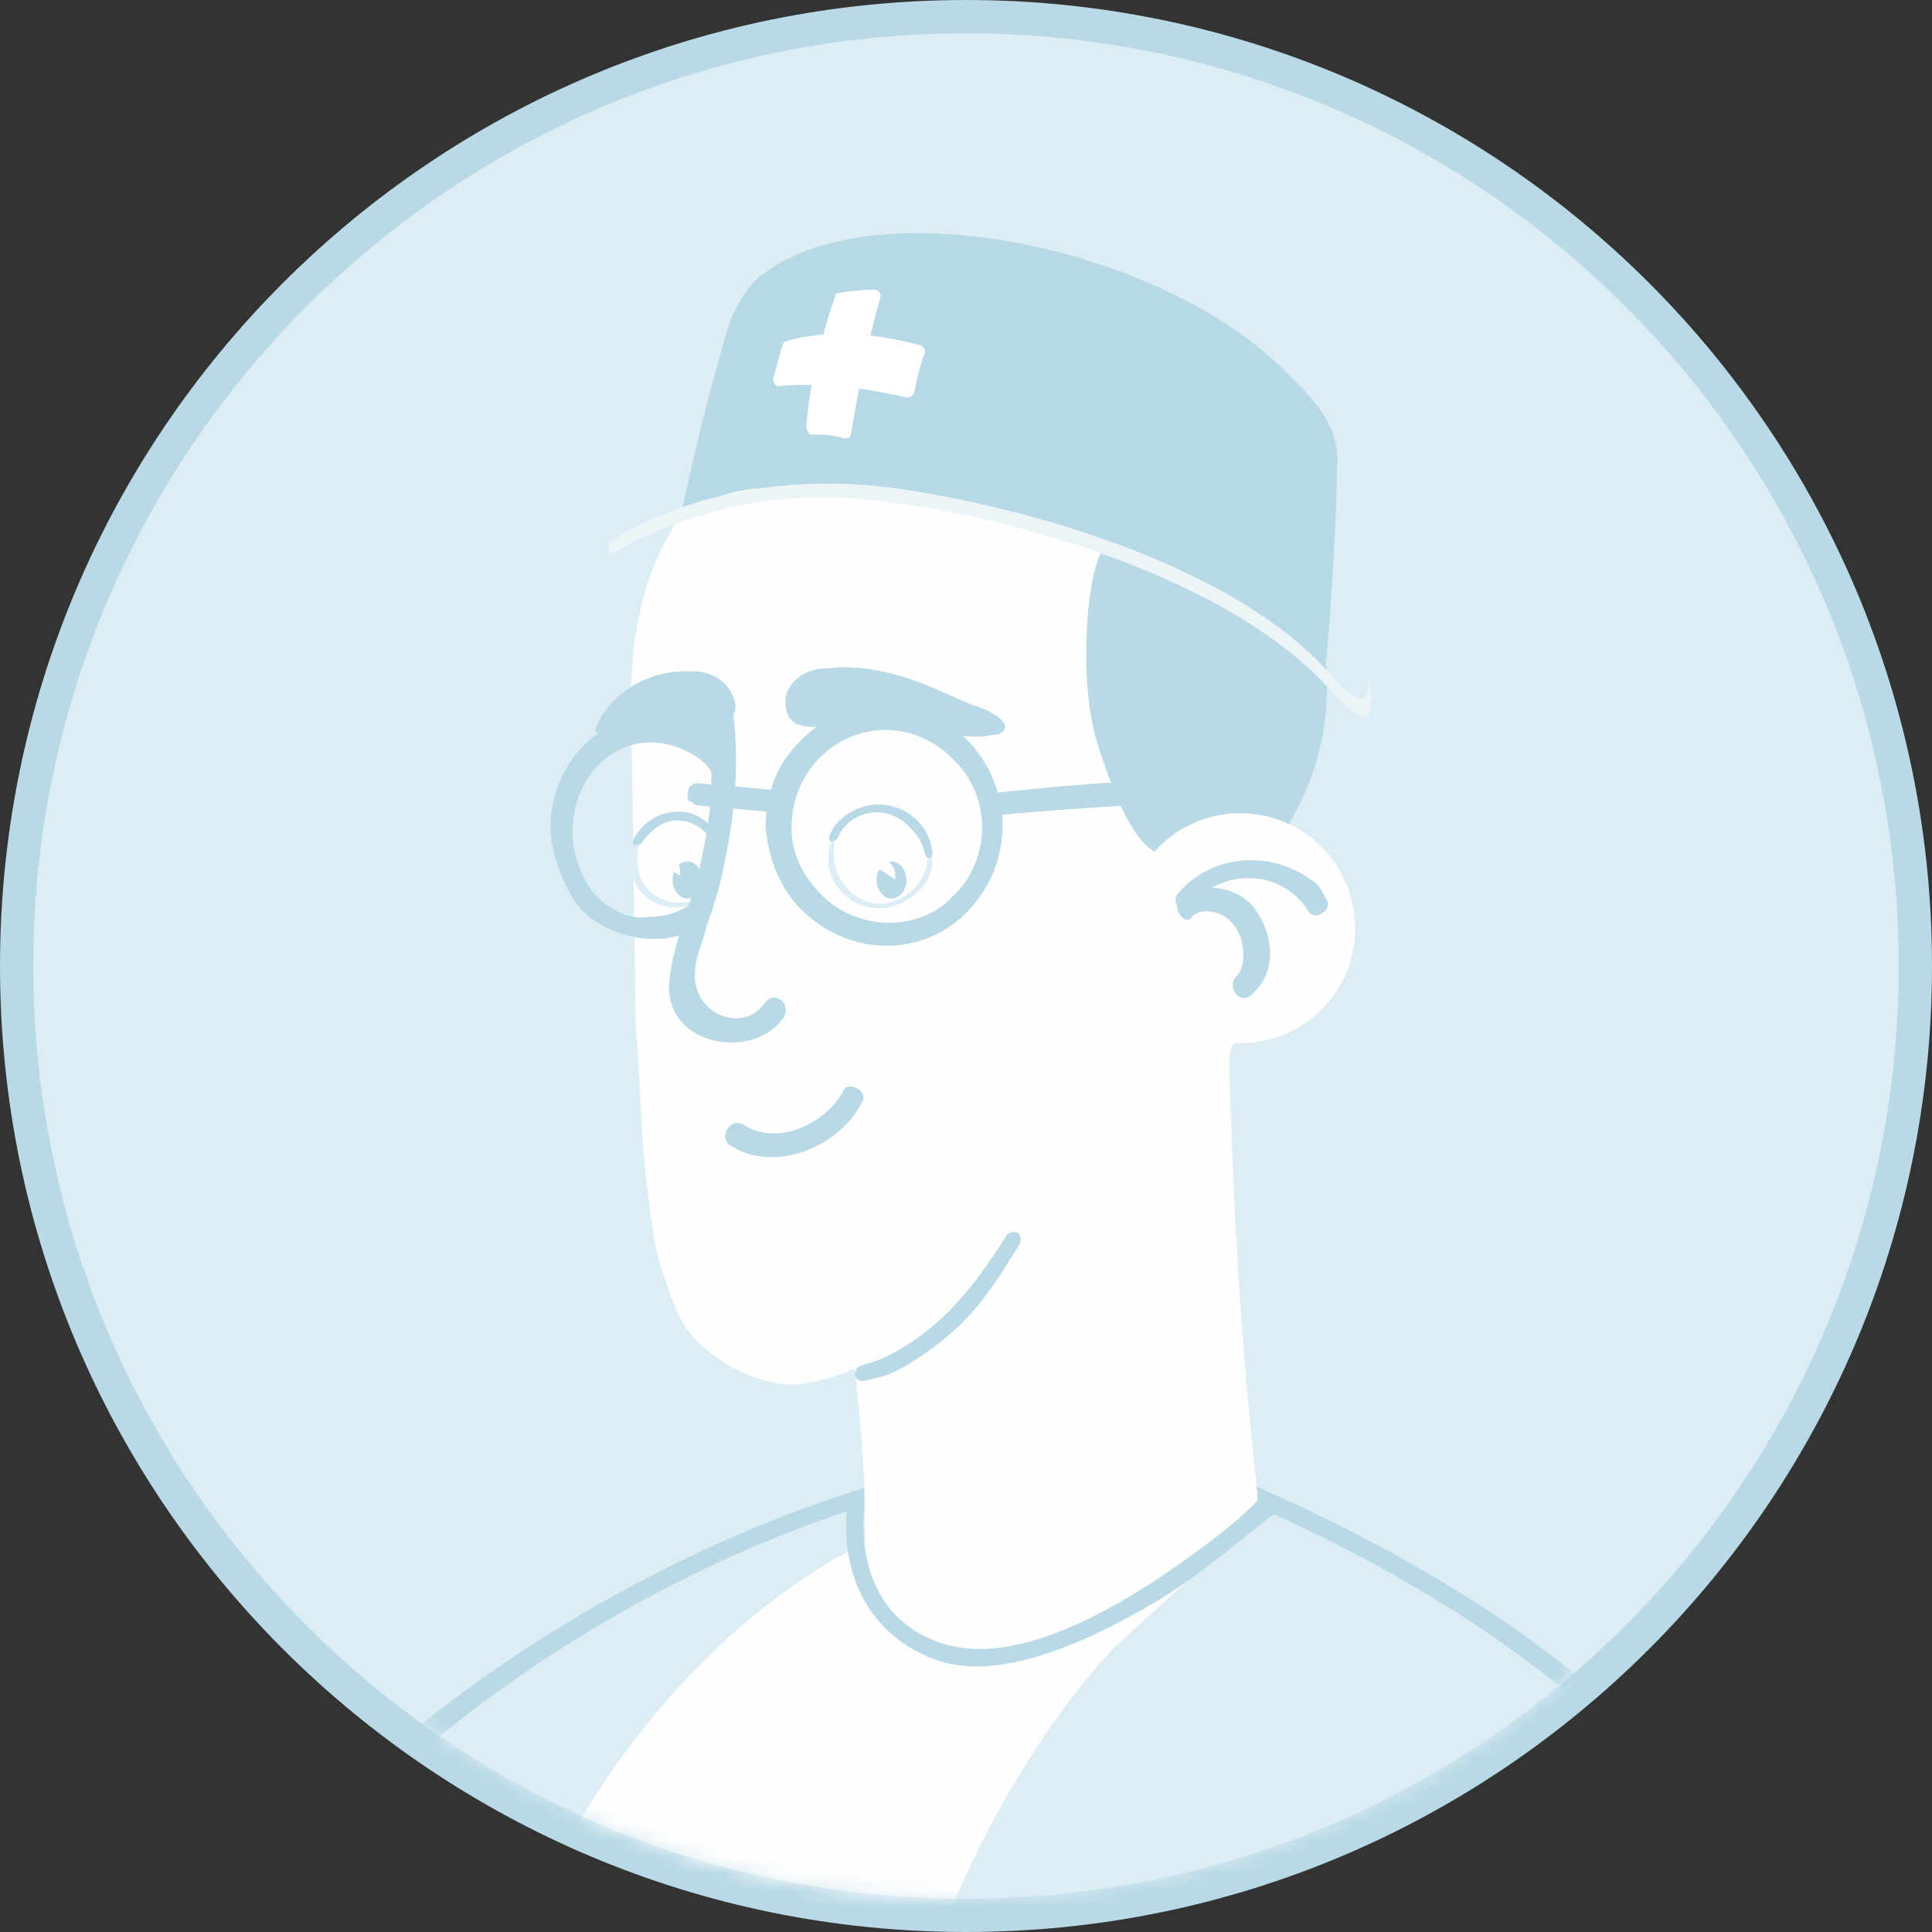 <svg width="116" height="116" viewBox="0 0 116 116" fill="none" xmlns="http://www.w3.org/2000/svg">
<rect x="0" y="0" width="116" height="116" fill="#333333" stroke="none"/>
<path d="M58 115C89.48 115 115 89.48 115 58C115 26.52 89.48 1 58 1C26.52 1 1 26.52 1 58C1 89.48 26.52 115 58 115Z" fill="#DCEDF5" stroke="#B8D9E5" stroke-width="2"/>
<mask id="mask0" mask-type="alpha" maskUnits="userSpaceOnUse" x="2" y="2" width="112" height="112">
<path fill-rule="evenodd" clip-rule="evenodd" d="M58 114C88.928 114 114 88.928 114 58C114 27.072 88.928 2 58 2C27.072 2 2 27.072 2 58C2 88.928 27.072 114 58 114Z" fill="white"/>
</mask>
<g mask="url(#mask0)">
<path fill-rule="evenodd" clip-rule="evenodd" d="M75.365 88.452C74.474 80.211 74.029 72.193 73.806 63.952C73.806 63.507 73.806 62.838 74.251 62.393C74.697 61.947 75.143 61.725 75.588 61.725C78.706 60.834 81.156 57.715 80.933 54.375C80.711 51.034 77.147 48.583 74.029 49.252C74.697 43.906 76.033 37.447 72.692 33.215C69.797 29.429 66.901 26.533 62.224 25.865C58.215 25.197 55.543 25.42 51.311 25.42C48.638 25.42 43.961 25.42 40.174 32.102C37.724 36.334 37.724 41.456 37.947 45.688L38.169 61.501C38.615 67.293 38.393 68.629 39.283 74.42C39.506 75.756 40.397 78.429 41.065 79.543C42.179 81.324 45.297 83.329 47.97 83.106C49.974 82.883 51.979 81.992 52.869 81.324C52.869 86.67 52.647 96.916 49.306 102.929C49.083 103.374 48.638 104.043 48.861 104.488C49.083 105.156 49.752 105.602 50.642 105.824C52.647 106.27 54.652 106.716 56.879 106.938C60.443 107.384 64.229 107.606 67.793 107.384C71.133 107.384 74.697 106.938 77.815 105.379C80.265 104.043 84.274 100.256 81.379 97.584C80.042 96.248 78.484 95.802 77.37 94.243C75.811 92.684 75.588 90.456 75.365 88.452Z" fill="#FEFEFE"/>
<path fill-rule="evenodd" clip-rule="evenodd" d="M83.383 98.92C83.383 98.92 79.152 97.584 75.365 94.02C73.594 94.852 71.911 95.46 70.318 95.889C70.004 96.105 69.689 96.282 69.381 96.399C64.327 98.313 56.821 97.696 51.794 96.007L51.922 92.538H51.951L51.935 92.523C51.935 92.523 31.167 103.711 30.499 103.711C26.32 103.708 24.849 107.22 28.821 110.449C33.682 114.399 45.562 118.2 56.602 117.986C72.502 117.678 84.529 110.376 83.383 98.92Z" fill="#FEFEFE"/>
<path fill-rule="evenodd" clip-rule="evenodd" d="M37.947 51.702C37.947 53.261 39.061 54.375 40.62 54.375C40.986 54.375 41.326 54.314 41.634 54.2C41.383 54.27 41.113 54.307 40.828 54.307C39.269 54.307 38.155 53.194 38.155 51.635C38.155 51.189 38.155 50.744 38.377 50.521C38.691 49.893 39.227 49.376 39.906 49.125C39.129 49.34 38.515 49.897 38.169 50.588C37.947 50.811 37.947 51.256 37.947 51.702Z" fill="#AEAFB0"/>
<path fill-rule="evenodd" clip-rule="evenodd" d="M37.947 51.702C37.947 53.261 39.061 54.375 40.62 54.375C40.986 54.375 41.326 54.314 41.634 54.2C41.383 54.27 41.113 54.307 40.828 54.307C39.269 54.307 38.155 53.194 38.155 51.635C38.155 51.189 38.155 50.744 38.377 50.521C38.691 49.893 39.227 49.376 39.906 49.125C39.129 49.34 38.515 49.897 38.169 50.588C37.947 50.811 37.947 51.256 37.947 51.702Z" stroke="#DCEDF5" stroke-width="0.216"/>
<path fill-rule="evenodd" clip-rule="evenodd" d="M38.57 50.545C39.086 49.831 39.831 49.256 40.62 49.252C41.956 49.252 43.07 50.365 43.07 51.702H43.515C43.515 50.143 42.306 48.734 40.747 48.734C39.496 48.734 38.536 49.431 38.042 50.389C37.866 50.73 38.276 50.952 38.57 50.545Z" fill="#B8D9E5"/>
<path fill-rule="evenodd" clip-rule="evenodd" d="M42.166 52.822C42.157 52.208 41.748 51.715 41.259 51.722C40.769 51.73 40.375 52.235 40.385 52.849C40.395 53.464 40.803 53.957 41.293 53.949C41.783 53.942 42.176 53.437 42.166 52.822Z" fill="#B8D9E5"/>
<path fill-rule="evenodd" clip-rule="evenodd" d="M66.01 45.02C65.119 42.347 65.119 39.229 65.342 36.556C65.565 34.775 65.788 32.993 67.124 31.656C67.792 31.211 68.461 30.765 69.129 30.543C70.465 30.097 71.801 30.097 73.138 30.32C76.033 30.988 78.038 33.661 78.929 36.334C80.265 40.788 79.819 45.465 77.37 49.475C77.592 49.252 76.701 51.034 74.474 51.925C73.138 52.37 71.579 52.147 69.574 51.256C67.792 50.588 66.456 46.356 66.01 45.02Z" fill="#B8D9E5"/>
<path fill-rule="evenodd" clip-rule="evenodd" d="M60.219 43.906C59.997 44.129 59.774 44.129 59.551 44.129C58.66 44.352 57.77 44.129 56.879 44.129C54.398 43.851 51.976 43.623 49.319 43.651C48.418 43.651 47.496 43.668 47.224 42.694C47.102 42.261 47.151 41.757 47.302 41.456C47.746 40.565 48.638 40.12 49.751 40.12C51.533 39.897 53.538 40.343 55.32 41.011C56.433 41.456 57.324 41.902 58.438 42.347C58.66 42.347 60.888 43.238 60.219 43.906Z" fill="#B8D9E5"/>
<path fill-rule="evenodd" clip-rule="evenodd" d="M42.624 41.011C42.624 40.788 42.401 40.788 42.401 40.565C42.401 40.565 42.178 40.343 41.956 40.343C39.952 40.12 37.947 40.788 36.611 42.347C36.165 42.793 35.942 43.238 35.72 43.906C36.388 44.352 37.279 44.129 37.947 43.906C39.283 43.461 40.397 43.684 41.733 43.461C43.07 43.238 42.847 41.902 42.624 41.011Z" fill="#B8D9E5"/>
<path fill-rule="evenodd" clip-rule="evenodd" d="M49.752 51.479C49.752 53.038 51.088 54.597 52.647 54.597C54.206 54.597 55.765 53.261 55.765 51.702C55.765 50.143 54.429 48.583 52.869 48.583C51.706 48.583 50.378 49.239 49.907 50.357C49.791 50.634 49.752 51.188 49.752 51.479Z" fill="#FEFFFD"/>
<path fill-rule="evenodd" clip-rule="evenodd" d="M50.33 50.228C50.927 48.93 52.533 48.415 53.761 49.029C54.206 49.252 54.429 49.475 54.652 49.697C55.019 50.065 55.388 50.585 55.505 51.132C55.626 51.702 56.047 51.696 55.959 51.04C55.619 48.519 52.386 47.281 50.32 49.347C50.161 49.506 49.94 49.843 49.826 50.103C49.664 50.477 50.05 50.84 50.33 50.228Z" fill="#B8D9E5"/>
<path fill-rule="evenodd" clip-rule="evenodd" d="M54.416 52.822C54.407 52.208 53.999 51.715 53.508 51.722C53.019 51.73 52.625 52.235 52.635 52.849C52.644 53.464 53.053 53.957 53.543 53.949C54.033 53.942 54.426 53.437 54.416 52.822Z" fill="#B8D9E5"/>
<path fill-rule="evenodd" clip-rule="evenodd" d="M53.093 50.811C53.093 51.256 53.315 51.702 53.538 51.925C53.76 52.147 53.76 52.593 53.76 52.815C53.092 52.37 52.424 51.925 51.756 51.702C52.201 51.256 52.647 51.034 52.869 50.588L53.093 50.811Z" fill="#FEFFFD"/>
<path fill-rule="evenodd" clip-rule="evenodd" d="M40.174 50.588C40.174 51.034 40.397 51.479 40.62 51.702C40.843 51.925 40.843 52.37 40.843 52.593C40.174 52.147 39.506 51.702 38.838 51.479C39.283 51.034 39.729 50.811 40.174 50.588Z" fill="#FEFFFD"/>
<path fill-rule="evenodd" clip-rule="evenodd" d="M45.965 49.697C45.965 47.774 46.58 46.057 47.809 44.74C47.937 44.603 48.121 44.42 48.252 44.292C50.931 41.68 55.34 41.699 57.992 44.352C60.888 47.247 60.888 51.702 58.215 54.597C55.765 57.27 51.756 57.493 48.86 55.266C47.078 53.929 46.188 51.925 45.965 49.697ZM47.524 49.697C47.524 51.256 48.192 52.593 49.306 53.706C49.306 53.706 49.306 53.706 49.528 53.929C51.756 55.933 55.32 55.933 57.324 53.706C59.551 51.479 59.551 47.693 57.101 45.465C56.905 45.27 56.695 45.091 56.472 44.93C52.589 42.126 47.524 45.003 47.524 49.697Z" fill="#B8D9E5"/>
<path fill-rule="evenodd" clip-rule="evenodd" d="M33.046 49.697C33.046 46.133 35.72 43.015 39.06 43.015C40.62 43.015 42.401 43.684 43.515 45.02C44.628 46.356 45.297 47.915 45.297 49.697C45.297 53.261 42.624 56.379 39.283 56.379C37.787 56.379 35.856 55.721 34.852 54.546C33.777 53.288 33.046 50.994 33.046 49.697ZM39.06 44.575C36.388 44.575 34.383 47.025 34.383 49.92C34.383 51.256 34.829 52.593 35.72 53.706C36.61 54.597 37.724 55.266 39.06 55.043C41.733 55.043 43.738 52.593 43.738 49.697C43.738 48.361 43.292 47.025 42.401 45.911C41.59 45.1 40.208 44.575 39.06 44.575Z" fill="#B8D9E5"/>
<path fill-rule="evenodd" clip-rule="evenodd" d="M43.292 49.252C43.292 49.92 43.07 50.588 43.07 51.256C42.624 53.706 40.62 55.934 40.397 58.606C40.174 59.052 40.397 59.72 40.62 60.165C40.843 60.611 41.288 60.834 41.956 60.834C42.847 61.056 43.515 61.056 44.406 60.834C45.075 60.611 45.743 59.943 46.188 59.275C46.411 58.829 46.411 58.384 46.411 57.715C46.411 56.602 46.188 55.488 45.965 54.375C45.743 52.37 45.965 50.143 45.965 47.915C45.965 45.688 45.743 43.684 44.629 41.679C44.406 41.233 43.738 39.897 43.07 40.565C42.624 41.011 43.07 42.57 43.292 43.238C43.292 45.243 43.515 47.247 43.292 49.252Z" fill="#FEFEFE"/>
<path fill-rule="evenodd" clip-rule="evenodd" d="M59.106 49.029C63.338 48.584 67.569 48.361 71.801 48.139C72.469 48.139 73.583 48.139 73.806 48.806L75.588 49.475C75.365 47.47 73.583 46.579 71.801 46.802C67.569 46.802 63.115 47.247 58.883 47.693L59.106 49.029Z" fill="#B8D9E5"/>
<path fill-rule="evenodd" clip-rule="evenodd" d="M81.367 55.624C81.308 51.812 78.169 48.769 74.356 48.827C70.543 48.886 67.5 52.025 67.559 55.838C67.618 59.651 70.757 62.694 74.57 62.635C78.382 62.576 81.426 59.437 81.367 55.624Z" fill="#FEFEFE"/>
<path fill-rule="evenodd" clip-rule="evenodd" d="M70.91 53.929C72.024 52.815 74.474 53.261 75.365 54.597C76.478 56.157 76.701 58.384 75.142 59.72C74.474 60.388 73.583 59.275 74.251 58.606C74.919 57.938 74.696 56.157 74.028 55.488C73.583 54.82 72.247 54.375 71.578 55.043C71.133 55.711 70.242 54.375 70.91 53.929Z" fill="#B8D9E5"/>
<path fill-rule="evenodd" clip-rule="evenodd" d="M70.688 53.706C72.692 51.256 76.256 51.034 78.706 52.815C79.151 53.038 79.374 53.483 79.597 53.929C79.819 54.152 79.819 54.597 79.374 54.82C79.151 55.043 78.706 55.043 78.483 54.597C77.147 52.593 74.474 52.147 72.469 53.483C72.247 53.706 71.801 53.929 71.579 54.152C71.356 55.265 70.242 54.375 70.688 53.706Z" fill="#B8D9E5"/>
<path fill-rule="evenodd" clip-rule="evenodd" d="M51.756 92.684C48.086 94.65 39.636 99.627 32.666 113.098C29.05 111.438 25.646 109.392 22.507 107.011C22.531 106.988 22.555 106.96 22.579 106.938C24.806 104.711 35.051 95.356 51.533 90.234C53.538 89.788 52.201 92.461 51.756 92.684Z" fill="#DCEDF5"/>
<path fill-rule="evenodd" clip-rule="evenodd" d="M51.756 96.248L64.006 68.406C61.333 73.306 55.988 80.211 51.31 82.216C51.756 86.002 52.201 90.902 51.756 96.248Z" fill="#FEFEFE"/>
<path fill-rule="evenodd" clip-rule="evenodd" d="M66.901 98.92C66.901 98.92 60.067 105.758 55.826 118C70.99 117.832 84.664 111.425 94.424 101.212C90 97.535 83.92 93.621 75.588 90.011C74.387 92.171 74.11 92.348 72.284 94.012L66.901 98.92Z" fill="#DCEDF5"/>
<path fill-rule="evenodd" clip-rule="evenodd" d="M40.842 31.211C40.842 31.211 41.956 25.42 43.738 19.629C45.312 14.381 52.767 13.454 59.946 14.677C65.885 15.688 74.773 19.198 78.755 23.948C79.633 24.996 80.482 26.359 80.265 28.093C80.265 32.102 79.583 41.153 79.583 39.593C79.583 38.159 72.036 34.6 64.062 32.313C53.462 29.272 41.605 27.906 40.842 31.211Z" fill="#B8D9E5"/>
<path fill-rule="evenodd" clip-rule="evenodd" d="M51.756 66.179C50.419 68.852 46.633 70.411 43.96 68.852C43.069 68.406 43.737 67.07 44.628 67.516C46.633 68.852 49.528 67.516 50.642 65.511C50.865 64.843 52.201 65.511 51.756 66.179Z" fill="#B8D9E5"/>
<path fill-rule="evenodd" clip-rule="evenodd" d="M43.961 42.347C44.406 45.465 44.183 48.583 43.515 51.702C43.292 53.038 42.847 54.375 42.401 55.711C42.178 56.602 41.733 57.493 41.733 58.384C41.51 60.834 44.629 62.17 45.965 60.165C46.41 59.497 47.524 60.165 47.079 61.056C45.297 63.729 39.952 62.838 40.174 59.052C40.397 56.379 41.733 53.929 42.178 51.256C42.847 48.361 42.847 45.465 42.401 42.793C42.401 41.679 43.738 41.456 43.961 42.347Z" fill="#B8D9E5"/>
<path fill-rule="evenodd" clip-rule="evenodd" d="M41.51 48.139C41.51 48.139 41.733 48.361 41.956 48.361L46.856 48.806C47.301 48.806 47.524 48.583 47.524 48.139C47.524 47.693 47.301 47.47 46.856 47.47L41.956 47.025C41.51 47.025 41.288 47.247 41.288 47.693C41.288 47.915 41.288 48.139 41.51 48.139Z" fill="#B8D9E5"/>
<path fill-rule="evenodd" clip-rule="evenodd" d="M41.603 40.312L41.733 40.566C41.51 40.566 41.065 40.788 41.065 41.011C40.842 41.233 40.842 41.679 40.842 41.901C40.842 42.124 40.842 42.347 41.065 42.57C41.288 42.792 41.733 43.015 41.956 43.015C41.956 43.015 40.155 43.505 40.379 43.728C40.609 43.651 41.224 44.689 41.881 44.577C42.835 44.413 43.88 43.095 43.961 43.015C44.581 42.395 43.739 40.288 41.603 40.312Z" fill="#B8D9E5"/>
<path fill-rule="evenodd" clip-rule="evenodd" d="M89.615 105.676C86.564 106.164 83.22 108.05 79.709 112.157C83.251 110.357 86.57 108.18 89.615 105.676Z" fill="#EDF5F8"/>
<path fill-rule="evenodd" clip-rule="evenodd" d="M40.842 31.211L43.62 20.013C43.62 20.013 44.226 17.636 45.812 16.447C53.408 10.749 73.206 15.637 79.021 24.569C80.245 26.451 80.302 27.646 80.302 27.646L79.583 39.593C79.583 39.593 73.045 35.48 65.386 32.768C55.776 29.365 44.314 27.502 40.842 31.211Z" fill="#B7D9E5"/>
<path fill-rule="evenodd" clip-rule="evenodd" d="M50.197 17.625C49.974 18.292 48.638 22.079 48.415 25.643C48.415 25.865 48.638 26.088 48.638 26.088C49.083 26.088 49.974 26.088 50.642 26.311C50.865 26.311 51.088 26.311 51.088 26.088C51.31 24.974 51.756 21.634 52.869 17.847C52.869 17.625 52.869 17.625 52.647 17.402C52.201 17.402 51.31 17.402 50.197 17.625Z" fill="white"/>
<path fill-rule="evenodd" clip-rule="evenodd" d="M47.079 20.52C46.856 20.966 46.633 22.079 46.411 22.747C46.411 22.97 46.633 23.192 46.633 23.192C48.861 22.97 51.533 23.192 54.429 23.861C54.652 23.861 54.652 23.861 54.874 23.638C55.097 22.524 55.32 21.634 55.543 21.188C55.543 20.966 55.543 20.966 55.32 20.742C51.979 19.852 49.306 19.852 47.079 20.52C47.079 20.297 47.079 20.297 47.079 20.52Z" fill="white"/>
<path fill-rule="evenodd" clip-rule="evenodd" d="M23.121 107.175C22.911 107.021 22.207 106.582 22 106.425C22.023 106.401 22.048 106.373 22.072 106.351C24.292 104.13 35.493 94.463 51.896 89.329C51.905 89.574 51.866 90.147 51.873 90.395C35.841 95.531 25.409 104.9 23.121 107.175Z" fill="#B8D9E5"/>
<path fill-rule="evenodd" clip-rule="evenodd" d="M75.524 90.476C83.426 93.967 89.629 97.942 93.912 101.471L94.668 100.603C90.306 96.978 83.632 92.841 75.457 89.264C75.487 89.517 75.486 90.222 75.524 90.476Z" fill="#B8D9E5"/>
<path fill-rule="evenodd" clip-rule="evenodd" d="M61.139 74.832C60.355 76.049 59.32 77.909 57.675 79.515C56.297 80.861 54.291 82.202 53.202 82.571C52.896 82.675 52.323 82.816 52.035 82.883C51.108 83.098 51.184 82.117 51.741 81.986C53.334 81.611 55.374 80.338 56.968 78.734C58.739 76.953 60.009 74.811 60.471 74.133C60.593 73.953 61.046 73.903 61.173 74.078C61.365 74.344 61.298 74.585 61.139 74.832Z" fill="#B8D9E5"/>
<path fill-rule="evenodd" clip-rule="evenodd" d="M49.734 51.805C49.818 53.258 51.284 54.632 52.894 54.538C54.505 54.444 56.043 53.104 55.958 51.65C55.94 51.334 55.835 51.464 55.68 51.684L55.666 51.809L55.66 51.856L55.658 51.87L55.649 51.922L55.647 51.932C55.636 51.993 55.622 52.054 55.605 52.114L55.604 52.119L55.588 52.174C55.533 52.354 55.459 52.527 55.367 52.693L55.342 52.737L55.336 52.747C55.304 52.802 55.27 52.855 55.235 52.908L55.233 52.91L55.198 52.96L55.194 52.966L55.161 53.011L55.154 53.021L55.122 53.062L55.112 53.075L55.083 53.112L55.069 53.129L55.041 53.161L54.957 53.257L54.933 53.284L54.913 53.304C54.869 53.35 54.822 53.396 54.775 53.439L54.735 53.476L54.727 53.483L54.683 53.522L54.679 53.525L54.63 53.566H54.629L54.579 53.606L54.576 53.609L54.528 53.646L54.52 53.652L54.476 53.684L54.465 53.693L54.423 53.721L54.316 53.793L54.292 53.808L54.261 53.827L54.254 53.831L54.205 53.86L54.172 53.879L54.149 53.892L54.112 53.912L54.092 53.922L54.035 53.951L53.988 53.974L53.977 53.98L53.926 54.004L53.919 54.007L53.862 54.032L53.86 54.033L53.8 54.057L53.799 54.058L53.741 54.08L53.734 54.083L53.681 54.102L53.669 54.106L53.62 54.123L53.604 54.127L53.559 54.141L53.538 54.148L53.498 54.159L53.472 54.166L53.436 54.176L53.406 54.183L53.374 54.191L53.339 54.199L53.336 54.199L53.285 54.21L53.272 54.212L53.249 54.217L53.247 54.217L53.186 54.227L53.138 54.234L53.123 54.236L53.07 54.243L53.06 54.244L53.002 54.249L52.997 54.25L52.934 54.254C51.48 54.339 50.149 52.958 50.064 51.505C50.048 51.233 50.055 50.715 50.149 50.449L50.154 50.434C50.029 50.437 49.922 50.527 49.834 50.749C49.728 51.015 49.718 51.533 49.734 51.805Z" fill="#DCEDF5"/>
<path fill-rule="evenodd" clip-rule="evenodd" d="M51.922 90.17C51.922 90.17 50.787 96.858 56.631 98.688C61.08 100.082 67.07 96.653 71.796 93.201C73.278 92.118 74.685 90.99 75.588 90.011L76.889 90.585C75.14 91.924 71.862 94.693 69.707 95.983C64.465 99.12 59.558 100.947 56.066 99.613C52.181 98.129 50.541 94.621 50.833 90.749C50.9 89.868 51.425 89.354 51.922 90.17Z" fill="#B8D9E5"/>
<path fill-rule="evenodd" clip-rule="evenodd" d="M36.545 33.363C36.545 33.363 42.476 29.477 50.495 29.885C58.514 30.293 73.575 34.234 79.977 41.552C82.207 44.101 82.61 43.088 82.19 40.686C82.279 42.224 81.684 42.557 79.838 40.447C74.338 34.16 62.237 30.552 54.053 29.357C48.069 28.483 41.745 29.345 36.558 32.529C36.529 33.232 36.545 33.363 36.545 33.363Z" fill="#EDF4F7"/>
</g>
</svg>
